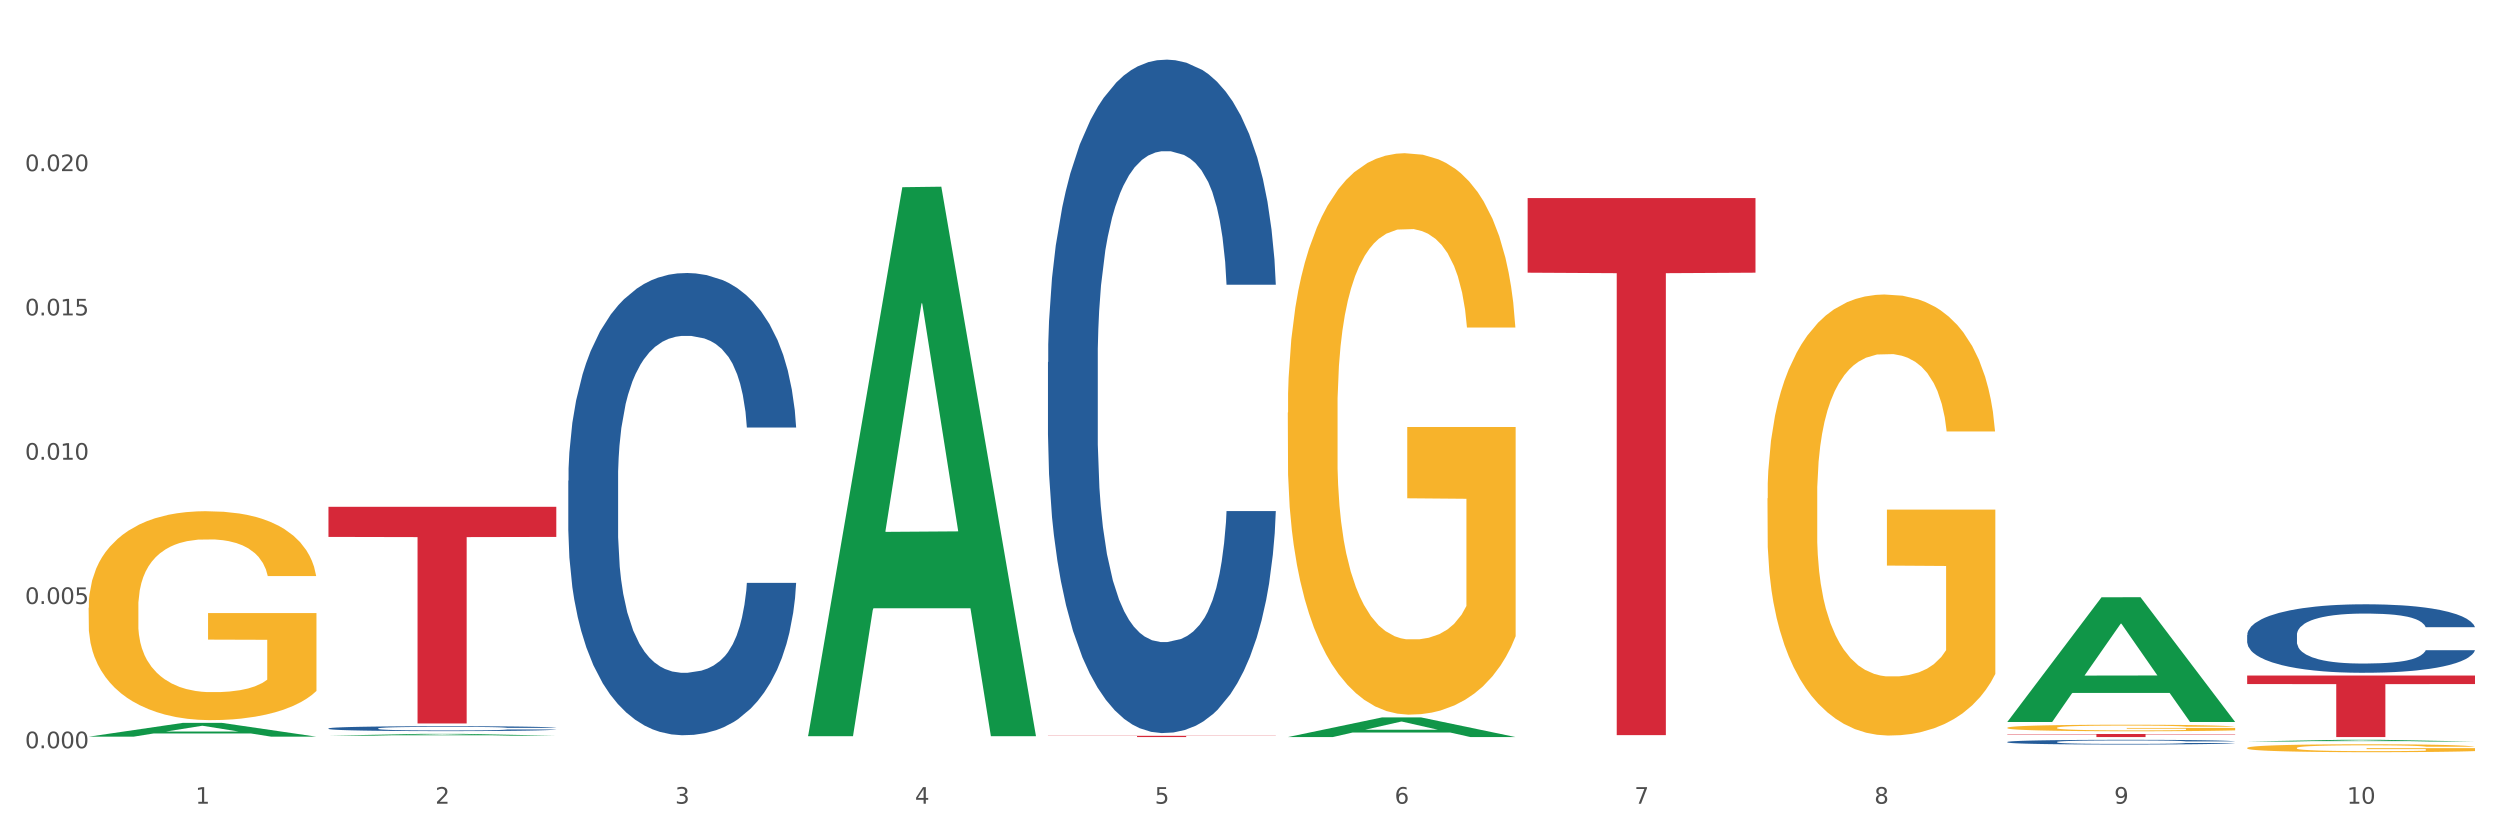 <?xml version="1.0" encoding="utf-8" standalone="no"?>
<!DOCTYPE svg PUBLIC "-//W3C//DTD SVG 1.1//EN"
  "http://www.w3.org/Graphics/SVG/1.1/DTD/svg11.dtd">
<svg xmlns:xlink="http://www.w3.org/1999/xlink" width="1080pt" height="360pt" viewBox="0 0 1080 360" xmlns="http://www.w3.org/2000/svg" version="1.1">
 <rect x="0" y="0" width="1080" height="360" fill="#333333" stroke="none"/>
 <defs>
  <style type="text/css">*{stroke-linejoin: round; stroke-linecap: butt}</style>
 </defs>
 <g id="figure_1">
  <g id="patch_1">
   <path d="M 0 360 
L 1080 360 
L 1080 0 
L 0 0 
z
" style="fill: #ffffff; stroke: #ffffff; stroke-linejoin: miter"/>
  </g>
  <g id="axes_1">
   <g id="matplotlib.axis_1">
    <g id="xtick_1">
     <g id="text_1">
      <!-- 1 -->
      <g style="fill: #4d4d4d" transform="translate(84.444 347.204) scale(0.096 -0.096)">
       <defs>
        <path id="DejaVuSans-31" d="M 794 531 
L 1825 531 
L 1825 4091 
L 703 3866 
L 703 4441 
L 1819 4666 
L 2450 4666 
L 2450 531 
L 3481 531 
L 3481 0 
L 794 0 
L 794 531 
z
" transform="scale(0.016)"/>
       </defs>
       <use xlink:href="#DejaVuSans-31"/>
      </g>
     </g>
    </g>
    <g id="xtick_2">
     <g id="text_2">
      <!-- 2 -->
      <g style="fill: #4d4d4d" transform="translate(188.053 347.204) scale(0.096 -0.096)">
       <defs>
        <path id="DejaVuSans-32" d="M 1228 531 
L 3431 531 
L 3431 0 
L 469 0 
L 469 531 
Q 828 903 1448 1529 
Q 2069 2156 2228 2338 
Q 2531 2678 2651 2914 
Q 2772 3150 2772 3378 
Q 2772 3750 2511 3984 
Q 2250 4219 1831 4219 
Q 1534 4219 1204 4116 
Q 875 4013 500 3803 
L 500 4441 
Q 881 4594 1212 4672 
Q 1544 4750 1819 4750 
Q 2544 4750 2975 4387 
Q 3406 4025 3406 3419 
Q 3406 3131 3298 2873 
Q 3191 2616 2906 2266 
Q 2828 2175 2409 1742 
Q 1991 1309 1228 531 
z
" transform="scale(0.016)"/>
       </defs>
       <use xlink:href="#DejaVuSans-32"/>
      </g>
     </g>
    </g>
    <g id="xtick_3">
     <g id="text_3">
      <!-- 3 -->
      <g style="fill: #4d4d4d" transform="translate(291.663 347.204) scale(0.096 -0.096)">
       <defs>
        <path id="DejaVuSans-33" d="M 2597 2516 
Q 3050 2419 3304 2112 
Q 3559 1806 3559 1356 
Q 3559 666 3084 287 
Q 2609 -91 1734 -91 
Q 1441 -91 1130 -33 
Q 819 25 488 141 
L 488 750 
Q 750 597 1062 519 
Q 1375 441 1716 441 
Q 2309 441 2620 675 
Q 2931 909 2931 1356 
Q 2931 1769 2642 2001 
Q 2353 2234 1838 2234 
L 1294 2234 
L 1294 2753 
L 1863 2753 
Q 2328 2753 2575 2939 
Q 2822 3125 2822 3475 
Q 2822 3834 2567 4026 
Q 2313 4219 1838 4219 
Q 1578 4219 1281 4162 
Q 984 4106 628 3988 
L 628 4550 
Q 988 4650 1302 4700 
Q 1616 4750 1894 4750 
Q 2613 4750 3031 4423 
Q 3450 4097 3450 3541 
Q 3450 3153 3228 2886 
Q 3006 2619 2597 2516 
z
" transform="scale(0.016)"/>
       </defs>
       <use xlink:href="#DejaVuSans-33"/>
      </g>
     </g>
    </g>
    <g id="xtick_4">
     <g id="text_4">
      <!-- 4 -->
      <g style="fill: #4d4d4d" transform="translate(395.273 347.204) scale(0.096 -0.096)">
       <defs>
        <path id="DejaVuSans-34" d="M 2419 4116 
L 825 1625 
L 2419 1625 
L 2419 4116 
z
M 2253 4666 
L 3047 4666 
L 3047 1625 
L 3713 1625 
L 3713 1100 
L 3047 1100 
L 3047 0 
L 2419 0 
L 2419 1100 
L 313 1100 
L 313 1709 
L 2253 4666 
z
" transform="scale(0.016)"/>
       </defs>
       <use xlink:href="#DejaVuSans-34"/>
      </g>
     </g>
    </g>
    <g id="xtick_5">
     <g id="text_5">
      <!-- 5 -->
      <g style="fill: #4d4d4d" transform="translate(498.883 347.204) scale(0.096 -0.096)">
       <defs>
        <path id="DejaVuSans-35" d="M 691 4666 
L 3169 4666 
L 3169 4134 
L 1269 4134 
L 1269 2991 
Q 1406 3038 1543 3061 
Q 1681 3084 1819 3084 
Q 2600 3084 3056 2656 
Q 3513 2228 3513 1497 
Q 3513 744 3044 326 
Q 2575 -91 1722 -91 
Q 1428 -91 1123 -41 
Q 819 9 494 109 
L 494 744 
Q 775 591 1075 516 
Q 1375 441 1709 441 
Q 2250 441 2565 725 
Q 2881 1009 2881 1497 
Q 2881 1984 2565 2268 
Q 2250 2553 1709 2553 
Q 1456 2553 1204 2497 
Q 953 2441 691 2322 
L 691 4666 
z
" transform="scale(0.016)"/>
       </defs>
       <use xlink:href="#DejaVuSans-35"/>
      </g>
     </g>
    </g>
    <g id="xtick_6">
     <g id="text_6">
      <!-- 6 -->
      <g style="fill: #4d4d4d" transform="translate(602.492 347.204) scale(0.096 -0.096)">
       <defs>
        <path id="DejaVuSans-36" d="M 2113 2584 
Q 1688 2584 1439 2293 
Q 1191 2003 1191 1497 
Q 1191 994 1439 701 
Q 1688 409 2113 409 
Q 2538 409 2786 701 
Q 3034 994 3034 1497 
Q 3034 2003 2786 2293 
Q 2538 2584 2113 2584 
z
M 3366 4563 
L 3366 3988 
Q 3128 4100 2886 4159 
Q 2644 4219 2406 4219 
Q 1781 4219 1451 3797 
Q 1122 3375 1075 2522 
Q 1259 2794 1537 2939 
Q 1816 3084 2150 3084 
Q 2853 3084 3261 2657 
Q 3669 2231 3669 1497 
Q 3669 778 3244 343 
Q 2819 -91 2113 -91 
Q 1303 -91 875 529 
Q 447 1150 447 2328 
Q 447 3434 972 4092 
Q 1497 4750 2381 4750 
Q 2619 4750 2861 4703 
Q 3103 4656 3366 4563 
z
" transform="scale(0.016)"/>
       </defs>
       <use xlink:href="#DejaVuSans-36"/>
      </g>
     </g>
    </g>
    <g id="xtick_7">
     <g id="text_7">
      <!-- 7 -->
      <g style="fill: #4d4d4d" transform="translate(706.102 347.204) scale(0.096 -0.096)">
       <defs>
        <path id="DejaVuSans-37" d="M 525 4666 
L 3525 4666 
L 3525 4397 
L 1831 0 
L 1172 0 
L 2766 4134 
L 525 4134 
L 525 4666 
z
" transform="scale(0.016)"/>
       </defs>
       <use xlink:href="#DejaVuSans-37"/>
      </g>
     </g>
    </g>
    <g id="xtick_8">
     <g id="text_8">
      <!-- 8 -->
      <g style="fill: #4d4d4d" transform="translate(809.712 347.204) scale(0.096 -0.096)">
       <defs>
        <path id="DejaVuSans-38" d="M 2034 2216 
Q 1584 2216 1326 1975 
Q 1069 1734 1069 1313 
Q 1069 891 1326 650 
Q 1584 409 2034 409 
Q 2484 409 2743 651 
Q 3003 894 3003 1313 
Q 3003 1734 2745 1975 
Q 2488 2216 2034 2216 
z
M 1403 2484 
Q 997 2584 770 2862 
Q 544 3141 544 3541 
Q 544 4100 942 4425 
Q 1341 4750 2034 4750 
Q 2731 4750 3128 4425 
Q 3525 4100 3525 3541 
Q 3525 3141 3298 2862 
Q 3072 2584 2669 2484 
Q 3125 2378 3379 2068 
Q 3634 1759 3634 1313 
Q 3634 634 3220 271 
Q 2806 -91 2034 -91 
Q 1263 -91 848 271 
Q 434 634 434 1313 
Q 434 1759 690 2068 
Q 947 2378 1403 2484 
z
M 1172 3481 
Q 1172 3119 1398 2916 
Q 1625 2713 2034 2713 
Q 2441 2713 2670 2916 
Q 2900 3119 2900 3481 
Q 2900 3844 2670 4047 
Q 2441 4250 2034 4250 
Q 1625 4250 1398 4047 
Q 1172 3844 1172 3481 
z
" transform="scale(0.016)"/>
       </defs>
       <use xlink:href="#DejaVuSans-38"/>
      </g>
     </g>
    </g>
    <g id="xtick_9">
     <g id="text_9">
      <!-- 9 -->
      <g style="fill: #4d4d4d" transform="translate(913.322 347.204) scale(0.096 -0.096)">
       <defs>
        <path id="DejaVuSans-39" d="M 703 97 
L 703 672 
Q 941 559 1184 500 
Q 1428 441 1663 441 
Q 2288 441 2617 861 
Q 2947 1281 2994 2138 
Q 2813 1869 2534 1725 
Q 2256 1581 1919 1581 
Q 1219 1581 811 2004 
Q 403 2428 403 3163 
Q 403 3881 828 4315 
Q 1253 4750 1959 4750 
Q 2769 4750 3195 4129 
Q 3622 3509 3622 2328 
Q 3622 1225 3098 567 
Q 2575 -91 1691 -91 
Q 1453 -91 1209 -44 
Q 966 3 703 97 
z
M 1959 2075 
Q 2384 2075 2632 2365 
Q 2881 2656 2881 3163 
Q 2881 3666 2632 3958 
Q 2384 4250 1959 4250 
Q 1534 4250 1286 3958 
Q 1038 3666 1038 3163 
Q 1038 2656 1286 2365 
Q 1534 2075 1959 2075 
z
" transform="scale(0.016)"/>
       </defs>
       <use xlink:href="#DejaVuSans-39"/>
      </g>
     </g>
    </g>
    <g id="xtick_10">
     <g id="text_10">
      <!-- 10 -->
      <g style="fill: #4d4d4d" transform="translate(1013.877 347.204) scale(0.096 -0.096)">
       <defs>
        <path id="DejaVuSans-30" d="M 2034 4250 
Q 1547 4250 1301 3770 
Q 1056 3291 1056 2328 
Q 1056 1369 1301 889 
Q 1547 409 2034 409 
Q 2525 409 2770 889 
Q 3016 1369 3016 2328 
Q 3016 3291 2770 3770 
Q 2525 4250 2034 4250 
z
M 2034 4750 
Q 2819 4750 3233 4129 
Q 3647 3509 3647 2328 
Q 3647 1150 3233 529 
Q 2819 -91 2034 -91 
Q 1250 -91 836 529 
Q 422 1150 422 2328 
Q 422 3509 836 4129 
Q 1250 4750 2034 4750 
z
" transform="scale(0.016)"/>
       </defs>
       <use xlink:href="#DejaVuSans-31"/>
       <use xlink:href="#DejaVuSans-30" transform="translate(63.623 0)"/>
      </g>
     </g>
    </g>
    <g id="xtick_11"/>
    <g id="xtick_12"/>
    <g id="xtick_13"/>
    <g id="xtick_14"/>
    <g id="xtick_15"/>
    <g id="xtick_16"/>
    <g id="xtick_17"/>
    <g id="xtick_18"/>
    <g id="xtick_19"/>
   </g>
   <g id="matplotlib.axis_2">
    <g id="ytick_1">
     <g id="text_11">
      <!-- 0.000 -->
      <g style="fill: #4d4d4d" transform="translate(10.8 323.247) scale(0.096 -0.096)">
       <defs>
        <path id="DejaVuSans-2e" d="M 684 794 
L 1344 794 
L 1344 0 
L 684 0 
L 684 794 
z
" transform="scale(0.016)"/>
       </defs>
       <use xlink:href="#DejaVuSans-30"/>
       <use xlink:href="#DejaVuSans-2e" transform="translate(63.623 0)"/>
       <use xlink:href="#DejaVuSans-30" transform="translate(95.41 0)"/>
       <use xlink:href="#DejaVuSans-30" transform="translate(159.033 0)"/>
       <use xlink:href="#DejaVuSans-30" transform="translate(222.656 0)"/>
      </g>
     </g>
    </g>
    <g id="ytick_2">
     <g id="text_12">
      <!-- 0.005 -->
      <g style="fill: #4d4d4d" transform="translate(10.8 260.92) scale(0.096 -0.096)">
       <use xlink:href="#DejaVuSans-30"/>
       <use xlink:href="#DejaVuSans-2e" transform="translate(63.623 0)"/>
       <use xlink:href="#DejaVuSans-30" transform="translate(95.41 0)"/>
       <use xlink:href="#DejaVuSans-30" transform="translate(159.033 0)"/>
       <use xlink:href="#DejaVuSans-35" transform="translate(222.656 0)"/>
      </g>
     </g>
    </g>
    <g id="ytick_3">
     <g id="text_13">
      <!-- 0.010 -->
      <g style="fill: #4d4d4d" transform="translate(10.8 198.593) scale(0.096 -0.096)">
       <use xlink:href="#DejaVuSans-30"/>
       <use xlink:href="#DejaVuSans-2e" transform="translate(63.623 0)"/>
       <use xlink:href="#DejaVuSans-30" transform="translate(95.41 0)"/>
       <use xlink:href="#DejaVuSans-31" transform="translate(159.033 0)"/>
       <use xlink:href="#DejaVuSans-30" transform="translate(222.656 0)"/>
      </g>
     </g>
    </g>
    <g id="ytick_4">
     <g id="text_14">
      <!-- 0.015 -->
      <g style="fill: #4d4d4d" transform="translate(10.8 136.266) scale(0.096 -0.096)">
       <use xlink:href="#DejaVuSans-30"/>
       <use xlink:href="#DejaVuSans-2e" transform="translate(63.623 0)"/>
       <use xlink:href="#DejaVuSans-30" transform="translate(95.41 0)"/>
       <use xlink:href="#DejaVuSans-31" transform="translate(159.033 0)"/>
       <use xlink:href="#DejaVuSans-35" transform="translate(222.656 0)"/>
      </g>
     </g>
    </g>
    <g id="ytick_5">
     <g id="text_15">
      <!-- 0.020 -->
      <g style="fill: #4d4d4d" transform="translate(10.8 73.939) scale(0.096 -0.096)">
       <use xlink:href="#DejaVuSans-30"/>
       <use xlink:href="#DejaVuSans-2e" transform="translate(63.623 0)"/>
       <use xlink:href="#DejaVuSans-30" transform="translate(95.41 0)"/>
       <use xlink:href="#DejaVuSans-32" transform="translate(159.033 0)"/>
       <use xlink:href="#DejaVuSans-30" transform="translate(222.656 0)"/>
      </g>
     </g>
    </g>
    <g id="ytick_6"/>
    <g id="ytick_7"/>
    <g id="ytick_8"/>
    <g id="ytick_9"/>
    <g id="ytick_10"/>
   </g>
   <g id="PolyCollection_1">
    <path d="M 38.283 318.241 
L 38.384 318.235 
L 78.974 312.28 
L 95.818 312.275 
L 136.712 318.252 
L 117.229 318.252 
L 108.401 316.86 
L 66.493 316.86 
L 66.188 316.883 
L 57.664 318.252 
L 38.283 318.252 
L 38.283 318.241 
L 71.769 316.029 
L 103.125 316.024 
L 87.599 313.549 
L 87.396 313.537 
L 87.193 313.554 
L 71.668 316.024 
L 71.769 316.029 
L 38.283 318.241 
z
" clip-path="url(#pba744556a3)" style="fill: #109648"/>
    <path d="M 556.332 178.263 
L 556.448 178.042 
L 556.448 170.067 
L 556.68 163.2 
L 557.842 146.586 
L 559.586 132.852 
L 560.864 125.542 
L 562.142 119.561 
L 563.653 113.58 
L 565.512 107.377 
L 568.882 98.295 
L 570.974 93.643 
L 573.531 88.77 
L 578.179 81.681 
L 581.549 77.694 
L 585.035 74.371 
L 590.73 70.384 
L 594.448 68.612 
L 598.4 67.282 
L 603.164 66.396 
L 606.767 66.175 
L 614.669 66.839 
L 621.409 68.833 
L 624.663 70.384 
L 628.846 73.042 
L 631.054 74.814 
L 634.657 78.358 
L 638.375 83.01 
L 640.932 86.998 
L 644.767 94.529 
L 647.672 102.061 
L 650.345 111.365 
L 651.74 117.789 
L 652.785 123.77 
L 653.715 130.637 
L 654.645 141.491 
L 633.727 141.491 
L 632.914 133.738 
L 631.635 126.428 
L 629.776 119.339 
L 628.149 114.909 
L 625.36 109.371 
L 622.803 105.827 
L 620.131 103.168 
L 616.877 100.953 
L 614.32 99.846 
L 610.718 98.96 
L 603.629 99.181 
L 598.864 100.953 
L 595.61 103.168 
L 593.519 105.162 
L 591.659 107.377 
L 589.568 110.479 
L 587.127 115.13 
L 585.384 119.339 
L 583.641 124.656 
L 582.246 129.972 
L 580.968 136.175 
L 579.922 142.82 
L 579.109 149.687 
L 578.412 158.105 
L 577.83 172.061 
L 577.83 202.409 
L 578.063 209.276 
L 578.644 218.358 
L 579.341 225.225 
L 580.503 233.421 
L 581.549 238.959 
L 583.525 246.934 
L 585.733 253.579 
L 587.476 257.788 
L 589.219 261.333 
L 592.24 266.206 
L 595.61 270.193 
L 598.516 272.63 
L 602.467 274.845 
L 605.14 275.731 
L 607.464 276.174 
L 613.158 276.174 
L 617.225 275.51 
L 621.758 273.959 
L 625.244 271.965 
L 628.149 269.529 
L 631.403 265.541 
L 633.495 261.776 
L 633.495 215.478 
L 607.929 215.257 
L 607.929 184.466 
L 654.761 184.466 
L 654.761 274.845 
L 652.785 279.497 
L 650.577 283.706 
L 648.253 287.472 
L 644.767 292.124 
L 640.583 296.554 
L 636.865 299.655 
L 632.914 302.314 
L 628.265 304.75 
L 622.222 306.965 
L 618.504 307.851 
L 613.855 308.516 
L 608.394 308.738 
L 603.629 308.295 
L 598.981 307.187 
L 594.1 305.193 
L 589.335 302.314 
L 585.733 299.434 
L 582.13 295.889 
L 578.295 291.238 
L 575.274 286.807 
L 572.95 282.82 
L 570.393 277.725 
L 567.604 271.079 
L 565.512 265.098 
L 563.653 258.896 
L 561.677 250.921 
L 560.283 244.054 
L 558.888 235.415 
L 558.075 228.991 
L 557.145 219.023 
L 556.448 205.067 
L 556.332 178.263 
z
" clip-path="url(#pba744556a3)" style="fill: #f7b32b"/>
    <path d="M 763.551 215.269 
L 763.667 215.095 
L 763.667 208.83 
L 763.9 203.436 
L 765.062 190.385 
L 766.805 179.596 
L 768.083 173.853 
L 769.362 169.155 
L 770.872 164.457 
L 772.732 159.584 
L 776.102 152.45 
L 778.194 148.795 
L 780.75 144.967 
L 785.399 139.399 
L 788.769 136.266 
L 792.255 133.656 
L 797.949 130.524 
L 801.668 129.132 
L 805.619 128.088 
L 810.384 127.391 
L 813.986 127.217 
L 821.888 127.74 
L 828.628 129.306 
L 831.882 130.524 
L 836.066 132.612 
L 838.274 134.004 
L 841.876 136.788 
L 845.595 140.443 
L 848.152 143.575 
L 851.987 149.491 
L 854.892 155.408 
L 857.565 162.716 
L 858.959 167.763 
L 860.005 172.461 
L 860.935 177.856 
L 861.864 186.382 
L 840.947 186.382 
L 840.133 180.292 
L 838.855 174.549 
L 836.996 168.981 
L 835.369 165.501 
L 832.58 161.15 
L 830.023 158.366 
L 827.35 156.278 
L 824.096 154.538 
L 821.54 153.668 
L 817.937 152.972 
L 810.848 153.146 
L 806.084 154.538 
L 802.83 156.278 
L 800.738 157.844 
L 798.879 159.584 
L 796.787 162.02 
L 794.347 165.675 
L 792.604 168.981 
L 790.86 173.157 
L 789.466 177.334 
L 788.188 182.206 
L 787.142 187.427 
L 786.328 192.821 
L 785.631 199.434 
L 785.05 210.396 
L 785.05 234.236 
L 785.282 239.631 
L 785.863 246.765 
L 786.561 252.16 
L 787.723 258.598 
L 788.769 262.949 
L 790.744 269.213 
L 792.952 274.434 
L 794.695 277.74 
L 796.438 280.524 
L 799.46 284.353 
L 802.83 287.485 
L 805.735 289.399 
L 809.686 291.139 
L 812.359 291.835 
L 814.683 292.183 
L 820.378 292.183 
L 824.445 291.661 
L 828.977 290.443 
L 832.463 288.877 
L 835.369 286.963 
L 838.622 283.831 
L 840.714 280.872 
L 840.714 244.503 
L 815.148 244.329 
L 815.148 220.141 
L 861.981 220.141 
L 861.981 291.139 
L 860.005 294.793 
L 857.797 298.1 
L 855.473 301.058 
L 851.987 304.712 
L 847.803 308.193 
L 844.084 310.629 
L 840.133 312.717 
L 835.485 314.631 
L 829.442 316.371 
L 825.723 317.067 
L 821.075 317.589 
L 815.613 317.763 
L 810.848 317.415 
L 806.2 316.545 
L 801.319 314.979 
L 796.555 312.717 
L 792.952 310.455 
L 789.35 307.671 
L 785.515 304.016 
L 782.493 300.536 
L 780.169 297.404 
L 777.613 293.401 
L 774.824 288.181 
L 772.732 283.483 
L 770.872 278.61 
L 768.897 272.346 
L 767.502 266.951 
L 766.108 260.165 
L 765.294 255.118 
L 764.365 247.288 
L 763.667 236.325 
L 763.551 215.269 
z
" clip-path="url(#pba744556a3)" style="fill: #f7b32b"/>
    <path d="M 867.161 314.386 
L 867.277 314.383 
L 867.277 314.29 
L 867.51 314.21 
L 868.672 314.016 
L 870.415 313.856 
L 871.693 313.771 
L 872.971 313.701 
L 874.482 313.631 
L 876.342 313.559 
L 879.712 313.453 
L 881.803 313.399 
L 884.36 313.342 
L 889.008 313.259 
L 892.378 313.213 
L 895.865 313.174 
L 901.559 313.128 
L 905.278 313.107 
L 909.229 313.091 
L 913.993 313.081 
L 917.596 313.079 
L 925.498 313.086 
L 932.238 313.11 
L 935.492 313.128 
L 939.676 313.159 
L 941.884 313.179 
L 945.486 313.221 
L 949.205 313.275 
L 951.761 313.321 
L 955.596 313.409 
L 958.501 313.497 
L 961.174 313.606 
L 962.569 313.68 
L 963.615 313.75 
L 964.544 313.83 
L 965.474 313.957 
L 944.556 313.957 
L 943.743 313.866 
L 942.465 313.781 
L 940.605 313.699 
L 938.978 313.647 
L 936.189 313.582 
L 933.633 313.541 
L 930.96 313.51 
L 927.706 313.484 
L 925.149 313.471 
L 921.547 313.461 
L 914.458 313.463 
L 909.694 313.484 
L 906.44 313.51 
L 904.348 313.533 
L 902.489 313.559 
L 900.397 313.595 
L 897.956 313.649 
L 896.213 313.699 
L 894.47 313.761 
L 893.076 313.823 
L 891.797 313.895 
L 890.751 313.972 
L 889.938 314.052 
L 889.241 314.151 
L 888.66 314.313 
L 888.66 314.667 
L 888.892 314.747 
L 889.473 314.853 
L 890.17 314.933 
L 891.333 315.029 
L 892.378 315.094 
L 894.354 315.187 
L 896.562 315.264 
L 898.305 315.313 
L 900.048 315.354 
L 903.07 315.411 
L 906.44 315.458 
L 909.345 315.486 
L 913.296 315.512 
L 915.969 315.522 
L 918.293 315.528 
L 923.987 315.528 
L 928.055 315.52 
L 932.587 315.502 
L 936.073 315.478 
L 938.978 315.45 
L 942.232 315.404 
L 944.324 315.36 
L 944.324 314.82 
L 918.758 314.817 
L 918.758 314.458 
L 965.59 314.458 
L 965.59 315.512 
L 963.615 315.566 
L 961.407 315.615 
L 959.083 315.659 
L 955.596 315.714 
L 951.413 315.765 
L 947.694 315.801 
L 943.743 315.832 
L 939.095 315.861 
L 933.052 315.887 
L 929.333 315.897 
L 924.685 315.905 
L 919.223 315.907 
L 914.458 315.902 
L 909.81 315.889 
L 904.929 315.866 
L 900.164 315.832 
L 896.562 315.799 
L 892.959 315.757 
L 889.125 315.703 
L 886.103 315.652 
L 883.779 315.605 
L 881.222 315.546 
L 878.433 315.468 
L 876.342 315.398 
L 874.482 315.326 
L 872.507 315.233 
L 871.112 315.153 
L 869.718 315.052 
L 868.904 314.977 
L 867.974 314.861 
L 867.277 314.698 
L 867.161 314.386 
z
" clip-path="url(#pba744556a3)" style="fill: #f7b32b"/>
    <path d="M 970.771 323.103 
L 970.887 323.1 
L 970.887 322.988 
L 971.119 322.89 
L 972.281 322.655 
L 974.025 322.461 
L 975.303 322.358 
L 976.581 322.273 
L 978.092 322.188 
L 979.951 322.101 
L 983.321 321.972 
L 985.413 321.906 
L 987.97 321.837 
L 992.618 321.737 
L 995.988 321.681 
L 999.474 321.634 
L 1005.169 321.577 
L 1008.887 321.552 
L 1012.838 321.533 
L 1017.603 321.521 
L 1021.206 321.518 
L 1029.108 321.527 
L 1035.848 321.555 
L 1039.102 321.577 
L 1043.285 321.615 
L 1045.493 321.64 
L 1049.096 321.69 
L 1052.814 321.756 
L 1055.371 321.812 
L 1059.206 321.919 
L 1062.111 322.025 
L 1064.784 322.157 
L 1066.179 322.248 
L 1067.224 322.332 
L 1068.154 322.43 
L 1069.084 322.583 
L 1048.166 322.583 
L 1047.353 322.474 
L 1046.074 322.37 
L 1044.215 322.27 
L 1042.588 322.207 
L 1039.799 322.129 
L 1037.242 322.079 
L 1034.57 322.041 
L 1031.316 322.01 
L 1028.759 321.994 
L 1025.157 321.981 
L 1018.068 321.985 
L 1013.303 322.01 
L 1010.049 322.041 
L 1007.958 322.069 
L 1006.098 322.101 
L 1004.007 322.144 
L 1001.566 322.21 
L 999.823 322.27 
L 998.08 322.345 
L 996.685 322.42 
L 995.407 322.508 
L 994.361 322.602 
L 993.548 322.699 
L 992.851 322.818 
L 992.269 323.016 
L 992.269 323.445 
L 992.502 323.542 
L 993.083 323.671 
L 993.78 323.768 
L 994.942 323.884 
L 995.988 323.962 
L 997.964 324.075 
L 1000.172 324.169 
L 1001.915 324.229 
L 1003.658 324.279 
L 1006.679 324.348 
L 1010.049 324.404 
L 1012.955 324.439 
L 1016.906 324.47 
L 1019.579 324.483 
L 1021.903 324.489 
L 1027.597 324.489 
L 1031.664 324.479 
L 1036.197 324.457 
L 1039.683 324.429 
L 1042.588 324.395 
L 1045.842 324.338 
L 1047.934 324.285 
L 1047.934 323.63 
L 1022.368 323.627 
L 1022.368 323.191 
L 1069.2 323.191 
L 1069.2 324.47 
L 1067.224 324.536 
L 1065.016 324.595 
L 1062.692 324.649 
L 1059.206 324.714 
L 1055.022 324.777 
L 1051.304 324.821 
L 1047.353 324.859 
L 1042.704 324.893 
L 1036.661 324.924 
L 1032.943 324.937 
L 1028.294 324.946 
L 1022.832 324.95 
L 1018.068 324.943 
L 1013.42 324.928 
L 1008.539 324.899 
L 1003.774 324.859 
L 1000.172 324.818 
L 996.569 324.768 
L 992.734 324.702 
L 989.713 324.639 
L 987.389 324.583 
L 984.832 324.511 
L 982.043 324.417 
L 979.951 324.332 
L 978.092 324.244 
L 976.116 324.131 
L 974.722 324.034 
L 973.327 323.912 
L 972.514 323.821 
L 971.584 323.68 
L 970.887 323.483 
L 970.771 323.103 
z
" clip-path="url(#pba744556a3)" style="fill: #f7b32b"/>
    <path d="M 970.771 274.346 
L 970.887 274.319 
L 970.887 273.562 
L 971.236 272.535 
L 972.516 270.643 
L 974.145 269.21 
L 976.937 267.534 
L 978.45 266.832 
L 980.428 266.048 
L 984.5 264.777 
L 989.154 263.696 
L 992.411 263.102 
L 994.854 262.723 
L 1000.323 262.047 
L 1003.464 261.75 
L 1006.722 261.507 
L 1009.514 261.345 
L 1014.168 261.155 
L 1017.891 261.074 
L 1022.196 261.047 
L 1025.803 261.074 
L 1030.573 261.182 
L 1037.554 261.507 
L 1040.23 261.696 
L 1043.836 262.02 
L 1047.56 262.453 
L 1050.585 262.885 
L 1054.075 263.507 
L 1057.682 264.318 
L 1061.172 265.345 
L 1063.615 266.291 
L 1065.593 267.291 
L 1067.338 268.508 
L 1068.618 269.832 
L 1069.2 270.94 
L 1047.909 270.94 
L 1047.327 269.94 
L 1046.163 268.859 
L 1045 268.129 
L 1043.72 267.534 
L 1041.742 266.859 
L 1039.997 266.426 
L 1037.088 265.913 
L 1034.412 265.588 
L 1032.202 265.399 
L 1029.526 265.237 
L 1023.825 265.075 
L 1019.753 265.075 
L 1017.193 265.129 
L 1014.052 265.264 
L 1011.376 265.453 
L 1008.234 265.778 
L 1005.791 266.129 
L 1003.348 266.588 
L 1001.952 266.913 
L 999.857 267.507 
L 998.461 267.994 
L 996.6 268.832 
L 995.553 269.427 
L 993.691 270.967 
L 992.877 272.103 
L 992.528 272.886 
L 992.295 273.751 
L 992.295 277.968 
L 992.993 279.86 
L 993.575 280.671 
L 994.505 281.59 
L 996.251 282.779 
L 998.81 283.942 
L 1001.486 284.78 
L 1003.697 285.293 
L 1005.791 285.672 
L 1007.885 285.969 
L 1010.445 286.239 
L 1012.539 286.401 
L 1015.681 286.564 
L 1019.404 286.645 
L 1022.312 286.645 
L 1028.246 286.51 
L 1030.922 286.374 
L 1033.482 286.185 
L 1036.274 285.888 
L 1038.484 285.564 
L 1039.764 285.32 
L 1041.859 284.807 
L 1043.487 284.266 
L 1044.884 283.644 
L 1045.814 283.104 
L 1046.861 282.293 
L 1047.676 281.374 
L 1047.909 280.887 
L 1069.2 280.887 
L 1068.735 281.86 
L 1067.92 282.806 
L 1066.291 284.077 
L 1065.012 284.807 
L 1063.034 285.699 
L 1060.939 286.456 
L 1058.031 287.293 
L 1055.355 287.915 
L 1052.562 288.456 
L 1049.537 288.942 
L 1044.069 289.618 
L 1042.091 289.807 
L 1037.903 290.132 
L 1034.645 290.321 
L 1029.875 290.51 
L 1024.988 290.618 
L 1019.869 290.645 
L 1015.332 290.591 
L 1010.329 290.429 
L 1007.187 290.267 
L 1003.697 290.024 
L 999.625 289.645 
L 995.785 289.186 
L 992.179 288.645 
L 988.804 288.023 
L 985.663 287.32 
L 981.591 286.158 
L 978.566 285.023 
L 976.355 283.969 
L 974.843 283.077 
L 973.33 281.942 
L 972.516 281.158 
L 971.236 279.266 
L 970.771 277.509 
L 970.771 274.346 
z
" clip-path="url(#pba744556a3)" style="fill: #255c99"/>
    <path d="M 867.161 320.516 
L 867.277 320.514 
L 867.277 320.462 
L 867.626 320.391 
L 868.906 320.26 
L 870.535 320.162 
L 873.327 320.046 
L 874.84 319.998 
L 876.818 319.944 
L 880.89 319.856 
L 885.544 319.782 
L 888.801 319.741 
L 891.245 319.715 
L 896.713 319.668 
L 899.854 319.648 
L 903.112 319.631 
L 905.904 319.62 
L 910.558 319.607 
L 914.281 319.601 
L 918.586 319.599 
L 922.193 319.601 
L 926.963 319.609 
L 933.944 319.631 
L 936.62 319.644 
L 940.227 319.666 
L 943.95 319.696 
L 946.975 319.726 
L 950.465 319.769 
L 954.072 319.825 
L 957.562 319.895 
L 960.006 319.961 
L 961.984 320.03 
L 963.729 320.113 
L 965.009 320.205 
L 965.59 320.281 
L 944.299 320.281 
L 943.717 320.212 
L 942.554 320.138 
L 941.39 320.087 
L 940.11 320.046 
L 938.132 320 
L 936.387 319.97 
L 933.479 319.935 
L 930.803 319.912 
L 928.592 319.899 
L 925.916 319.888 
L 920.215 319.877 
L 916.143 319.877 
L 913.583 319.881 
L 910.442 319.89 
L 907.766 319.903 
L 904.625 319.925 
L 902.181 319.949 
L 899.738 319.981 
L 898.342 320.003 
L 896.248 320.044 
L 894.851 320.078 
L 892.99 320.136 
L 891.943 320.177 
L 890.081 320.283 
L 889.267 320.361 
L 888.918 320.415 
L 888.685 320.475 
L 888.685 320.765 
L 889.383 320.895 
L 889.965 320.951 
L 890.896 321.015 
L 892.641 321.097 
L 895.201 321.177 
L 897.877 321.234 
L 900.087 321.27 
L 902.181 321.296 
L 904.276 321.316 
L 906.835 321.335 
L 908.929 321.346 
L 912.071 321.357 
L 915.794 321.363 
L 918.703 321.363 
L 924.636 321.353 
L 927.312 321.344 
L 929.872 321.331 
L 932.664 321.311 
L 934.875 321.288 
L 936.155 321.272 
L 938.249 321.236 
L 939.878 321.199 
L 941.274 321.156 
L 942.205 321.119 
L 943.252 321.063 
L 944.066 321 
L 944.299 320.966 
L 965.59 320.966 
L 965.125 321.033 
L 964.31 321.098 
L 962.682 321.186 
L 961.402 321.236 
L 959.424 321.298 
L 957.33 321.35 
L 954.421 321.407 
L 951.745 321.45 
L 948.953 321.488 
L 945.928 321.521 
L 940.459 321.568 
L 938.481 321.581 
L 934.293 321.603 
L 931.035 321.616 
L 926.265 321.629 
L 921.379 321.637 
L 916.259 321.638 
L 911.722 321.635 
L 906.719 321.623 
L 903.577 321.612 
L 900.087 321.596 
L 896.015 321.569 
L 892.176 321.538 
L 888.569 321.501 
L 885.195 321.458 
L 882.053 321.409 
L 877.981 321.329 
L 874.956 321.251 
L 872.746 321.178 
L 871.233 321.117 
L 869.721 321.039 
L 868.906 320.985 
L 867.626 320.854 
L 867.161 320.733 
L 867.161 320.516 
z
" clip-path="url(#pba744556a3)" style="fill: #255c99"/>
    <path d="M 452.722 156.481 
L 452.838 156.215 
L 452.838 148.776 
L 453.187 138.679 
L 454.467 120.081 
L 456.096 105.999 
L 458.888 89.526 
L 460.401 82.618 
L 462.379 74.913 
L 466.451 62.425 
L 471.105 51.797 
L 474.362 45.952 
L 476.806 42.232 
L 482.274 35.59 
L 485.415 32.668 
L 488.673 30.276 
L 491.465 28.682 
L 496.119 26.822 
L 499.842 26.025 
L 504.147 25.759 
L 507.754 26.025 
L 512.524 27.088 
L 519.505 30.276 
L 522.181 32.136 
L 525.788 35.324 
L 529.511 39.576 
L 532.536 43.827 
L 536.026 49.938 
L 539.633 57.908 
L 543.123 68.005 
L 545.567 77.304 
L 547.545 87.135 
L 549.29 99.091 
L 550.57 112.11 
L 551.151 123.003 
L 529.86 123.003 
L 529.278 113.173 
L 528.115 102.545 
L 526.951 95.371 
L 525.671 89.526 
L 523.693 82.884 
L 521.948 78.632 
L 519.04 73.584 
L 516.364 70.396 
L 514.153 68.536 
L 511.477 66.942 
L 505.776 65.348 
L 501.704 65.348 
L 499.144 65.879 
L 496.003 67.208 
L 493.327 69.068 
L 490.186 72.256 
L 487.742 75.71 
L 485.299 80.227 
L 483.903 83.415 
L 481.809 89.26 
L 480.412 94.043 
L 478.551 102.279 
L 477.504 108.124 
L 475.642 123.269 
L 474.828 134.428 
L 474.479 142.133 
L 474.246 150.635 
L 474.246 192.084 
L 474.944 210.682 
L 475.526 218.653 
L 476.457 227.686 
L 478.202 239.377 
L 480.762 250.802 
L 483.438 259.038 
L 485.648 264.086 
L 487.742 267.806 
L 489.837 270.729 
L 492.396 273.386 
L 494.49 274.98 
L 497.632 276.574 
L 501.355 277.371 
L 504.264 277.371 
L 510.197 276.043 
L 512.873 274.714 
L 515.433 272.854 
L 518.225 269.932 
L 520.436 266.743 
L 521.716 264.352 
L 523.81 259.304 
L 525.439 253.99 
L 526.835 247.879 
L 527.766 242.565 
L 528.813 234.594 
L 529.627 225.561 
L 529.86 220.778 
L 551.151 220.778 
L 550.686 230.343 
L 549.871 239.643 
L 548.243 252.13 
L 546.963 259.304 
L 544.985 268.072 
L 542.891 275.511 
L 539.982 283.748 
L 537.306 289.859 
L 534.514 295.173 
L 531.489 299.955 
L 526.02 306.597 
L 524.042 308.457 
L 519.854 311.646 
L 516.596 313.505 
L 511.826 315.365 
L 506.94 316.428 
L 501.82 316.694 
L 497.283 316.162 
L 492.28 314.568 
L 489.138 312.974 
L 485.648 310.583 
L 481.576 306.863 
L 477.737 302.346 
L 474.13 297.032 
L 470.756 290.921 
L 467.614 284.013 
L 463.542 272.589 
L 460.517 261.429 
L 458.307 251.067 
L 456.794 242.3 
L 455.282 231.14 
L 454.467 223.435 
L 453.187 204.837 
L 452.722 187.567 
L 452.722 156.481 
z
" clip-path="url(#pba744556a3)" style="fill: #255c99"/>
    <path d="M 245.502 207.661 
L 245.619 207.478 
L 245.619 202.372 
L 245.968 195.442 
L 247.248 182.677 
L 248.877 173.011 
L 251.669 161.704 
L 253.181 156.963 
L 255.159 151.674 
L 259.231 143.103 
L 263.885 135.808 
L 267.143 131.796 
L 269.586 129.243 
L 275.055 124.684 
L 278.196 122.678 
L 281.454 121.036 
L 284.246 119.942 
L 288.9 118.666 
L 292.623 118.119 
L 296.928 117.936 
L 300.534 118.119 
L 305.305 118.848 
L 312.285 121.036 
L 314.961 122.313 
L 318.568 124.501 
L 322.291 127.419 
L 325.316 130.337 
L 328.807 134.532 
L 332.413 140.003 
L 335.904 146.933 
L 338.347 153.315 
L 340.325 160.063 
L 342.07 168.27 
L 343.35 177.206 
L 343.932 184.683 
L 322.64 184.683 
L 322.059 177.935 
L 320.895 170.64 
L 319.732 165.716 
L 318.452 161.704 
L 316.474 157.145 
L 314.729 154.227 
L 311.82 150.762 
L 309.144 148.574 
L 306.934 147.297 
L 304.258 146.203 
L 298.557 145.109 
L 294.484 145.109 
L 291.925 145.474 
L 288.783 146.385 
L 286.107 147.662 
L 282.966 149.85 
L 280.523 152.221 
L 278.08 155.321 
L 276.683 157.51 
L 274.589 161.522 
L 273.193 164.805 
L 271.331 170.458 
L 270.284 174.47 
L 268.423 184.865 
L 267.608 192.524 
L 267.259 197.813 
L 267.027 203.649 
L 267.027 232.098 
L 267.725 244.864 
L 268.306 250.335 
L 269.237 256.535 
L 270.982 264.559 
L 273.542 272.401 
L 276.218 278.055 
L 278.429 281.52 
L 280.523 284.073 
L 282.617 286.079 
L 285.177 287.902 
L 287.271 288.997 
L 290.412 290.091 
L 294.135 290.638 
L 297.044 290.638 
L 302.978 289.726 
L 305.654 288.814 
L 308.213 287.538 
L 311.006 285.532 
L 313.216 283.343 
L 314.496 281.702 
L 316.59 278.237 
L 318.219 274.59 
L 319.615 270.395 
L 320.546 266.748 
L 321.593 261.277 
L 322.408 255.076 
L 322.64 251.794 
L 343.932 251.794 
L 343.466 258.359 
L 342.652 264.742 
L 341.023 273.313 
L 339.743 278.237 
L 337.765 284.255 
L 335.671 289.361 
L 332.762 295.015 
L 330.087 299.209 
L 327.294 302.856 
L 324.269 306.139 
L 318.801 310.698 
L 316.823 311.975 
L 312.635 314.163 
L 309.377 315.44 
L 304.607 316.716 
L 299.72 317.446 
L 294.601 317.628 
L 290.063 317.263 
L 285.06 316.169 
L 281.919 315.075 
L 278.429 313.434 
L 274.356 310.881 
L 270.517 307.78 
L 266.91 304.133 
L 263.536 299.939 
L 260.395 295.197 
L 256.323 287.355 
L 253.298 279.696 
L 251.087 272.584 
L 249.575 266.565 
L 248.062 258.906 
L 247.248 253.617 
L 245.968 240.852 
L 245.502 228.998 
L 245.502 207.661 
z
" clip-path="url(#pba744556a3)" style="fill: #255c99"/>
    <path d="M 141.893 314.67 
L 142.009 314.668 
L 142.009 314.614 
L 142.358 314.54 
L 143.638 314.404 
L 145.267 314.301 
L 148.059 314.18 
L 149.572 314.129 
L 151.55 314.073 
L 155.622 313.982 
L 160.276 313.904 
L 163.533 313.861 
L 165.977 313.834 
L 171.445 313.785 
L 174.586 313.764 
L 177.844 313.746 
L 180.636 313.735 
L 185.29 313.721 
L 189.013 313.715 
L 193.318 313.713 
L 196.925 313.715 
L 201.695 313.723 
L 208.676 313.746 
L 211.352 313.76 
L 214.958 313.783 
L 218.682 313.814 
L 221.707 313.845 
L 225.197 313.89 
L 228.804 313.949 
L 232.294 314.022 
L 234.737 314.091 
L 236.715 314.163 
L 238.46 314.25 
L 239.74 314.345 
L 240.322 314.425 
L 219.031 314.425 
L 218.449 314.353 
L 217.285 314.275 
L 216.122 314.223 
L 214.842 314.18 
L 212.864 314.131 
L 211.119 314.1 
L 208.21 314.063 
L 205.534 314.04 
L 203.324 314.026 
L 200.648 314.015 
L 194.947 314.003 
L 190.875 314.003 
L 188.315 314.007 
L 185.174 314.017 
L 182.498 314.03 
L 179.356 314.054 
L 176.913 314.079 
L 174.47 314.112 
L 173.074 314.135 
L 170.979 314.178 
L 169.583 314.213 
L 167.722 314.273 
L 166.675 314.316 
L 164.813 314.427 
L 163.999 314.509 
L 163.65 314.565 
L 163.417 314.627 
L 163.417 314.931 
L 164.115 315.067 
L 164.697 315.125 
L 165.627 315.192 
L 167.373 315.277 
L 169.932 315.361 
L 172.608 315.421 
L 174.819 315.458 
L 176.913 315.485 
L 179.007 315.507 
L 181.567 315.526 
L 183.661 315.538 
L 186.803 315.55 
L 190.526 315.555 
L 193.434 315.555 
L 199.368 315.546 
L 202.044 315.536 
L 204.604 315.522 
L 207.396 315.501 
L 209.606 315.478 
L 210.886 315.46 
L 212.981 315.423 
L 214.609 315.384 
L 216.006 315.339 
L 216.936 315.301 
L 217.983 315.242 
L 218.798 315.176 
L 219.031 315.141 
L 240.322 315.141 
L 239.857 315.211 
L 239.042 315.279 
L 237.413 315.371 
L 236.134 315.423 
L 234.156 315.487 
L 232.061 315.542 
L 229.153 315.602 
L 226.477 315.647 
L 223.684 315.686 
L 220.659 315.721 
L 215.191 315.769 
L 213.213 315.783 
L 209.025 315.806 
L 205.767 315.82 
L 200.997 315.834 
L 196.11 315.841 
L 190.991 315.843 
L 186.454 315.839 
L 181.451 315.828 
L 178.309 315.816 
L 174.819 315.799 
L 170.747 315.771 
L 166.907 315.738 
L 163.301 315.699 
L 159.926 315.655 
L 156.785 315.604 
L 152.713 315.52 
L 149.688 315.439 
L 147.477 315.363 
L 145.965 315.299 
L 144.452 315.217 
L 143.638 315.161 
L 142.358 315.024 
L 141.893 314.898 
L 141.893 314.67 
z
" clip-path="url(#pba744556a3)" style="fill: #255c99"/>
    <path d="M 141.893 218.935 
L 240.322 218.935 
L 240.322 231.943 
L 201.603 232.031 
L 201.603 312.538 
L 180.378 312.538 
L 180.378 232.031 
L 141.893 231.943 
L 141.893 219.023 
L 141.893 218.935 
z
" clip-path="url(#pba744556a3)" style="fill: #d62839"/>
    <path d="M 452.722 317.869 
L 551.151 317.869 
L 551.151 317.946 
L 512.433 317.947 
L 512.433 318.424 
L 491.207 318.424 
L 491.207 317.947 
L 452.722 317.946 
L 452.722 317.87 
L 452.722 317.869 
z
" clip-path="url(#pba744556a3)" style="fill: #d62839"/>
    <path d="M 659.941 85.557 
L 758.371 85.557 
L 758.371 117.799 
L 719.652 118.017 
L 719.652 317.564 
L 698.427 317.564 
L 698.427 118.017 
L 659.941 117.799 
L 659.941 85.775 
L 659.941 85.557 
z
" clip-path="url(#pba744556a3)" style="fill: #d62839"/>
    <path d="M 38.283 262.547 
L 38.399 262.464 
L 38.399 259.497 
L 38.632 256.941 
L 39.794 250.759 
L 41.537 245.648 
L 42.815 242.928 
L 44.093 240.702 
L 45.604 238.476 
L 47.464 236.168 
L 50.834 232.788 
L 52.925 231.057 
L 55.482 229.244 
L 60.13 226.606 
L 63.5 225.122 
L 66.987 223.886 
L 72.681 222.402 
L 76.4 221.743 
L 80.351 221.248 
L 85.115 220.918 
L 88.718 220.836 
L 96.62 221.083 
L 103.36 221.825 
L 106.614 222.402 
L 110.798 223.391 
L 113.006 224.051 
L 116.608 225.37 
L 120.327 227.101 
L 122.883 228.584 
L 126.718 231.387 
L 129.623 234.19 
L 132.296 237.652 
L 133.691 240.043 
L 134.737 242.268 
L 135.666 244.824 
L 136.596 248.863 
L 115.678 248.863 
L 114.865 245.978 
L 113.587 243.257 
L 111.727 240.62 
L 110.1 238.971 
L 107.311 236.91 
L 104.755 235.591 
L 102.082 234.602 
L 98.828 233.778 
L 96.271 233.366 
L 92.669 233.036 
L 85.58 233.118 
L 80.816 233.778 
L 77.562 234.602 
L 75.47 235.344 
L 73.611 236.168 
L 71.519 237.322 
L 69.078 239.053 
L 67.335 240.62 
L 65.592 242.598 
L 64.198 244.576 
L 62.919 246.884 
L 61.873 249.357 
L 61.06 251.913 
L 60.363 255.045 
L 59.782 260.238 
L 59.782 271.532 
L 60.014 274.087 
L 60.595 277.467 
L 61.292 280.022 
L 62.455 283.072 
L 63.5 285.133 
L 65.476 288.101 
L 67.684 290.574 
L 69.427 292.14 
L 71.17 293.459 
L 74.192 295.272 
L 77.562 296.756 
L 80.467 297.663 
L 84.418 298.487 
L 87.091 298.817 
L 89.415 298.982 
L 95.109 298.982 
L 99.177 298.734 
L 103.709 298.157 
L 107.195 297.416 
L 110.1 296.509 
L 113.354 295.025 
L 115.446 293.624 
L 115.446 276.395 
L 89.88 276.313 
L 89.88 264.855 
L 136.712 264.855 
L 136.712 298.487 
L 134.737 300.218 
L 132.529 301.784 
L 130.205 303.186 
L 126.718 304.917 
L 122.535 306.566 
L 118.816 307.72 
L 114.865 308.709 
L 110.217 309.616 
L 104.174 310.44 
L 100.455 310.77 
L 95.807 311.017 
L 90.345 311.099 
L 85.58 310.934 
L 80.932 310.522 
L 76.051 309.78 
L 71.286 308.709 
L 67.684 307.637 
L 64.081 306.318 
L 60.247 304.587 
L 57.225 302.939 
L 54.901 301.455 
L 52.344 299.559 
L 49.555 297.086 
L 47.464 294.86 
L 45.604 292.552 
L 43.629 289.584 
L 42.234 287.029 
L 40.84 283.814 
L 40.026 281.424 
L 39.096 277.714 
L 38.399 272.521 
L 38.283 262.547 
z
" clip-path="url(#pba744556a3)" style="fill: #f7b32b"/>
    <path d="M 970.771 291.821 
L 1069.2 291.821 
L 1069.2 295.518 
L 1030.481 295.543 
L 1030.481 318.424 
L 1009.256 318.424 
L 1009.256 295.543 
L 970.771 295.518 
L 970.771 291.846 
L 970.771 291.821 
z
" clip-path="url(#pba744556a3)" style="fill: #d62839"/>
    <path d="M 867.161 317.083 
L 965.59 317.083 
L 965.59 317.269 
L 926.872 317.27 
L 926.872 318.424 
L 905.646 318.424 
L 905.646 317.27 
L 867.161 317.269 
L 867.161 317.084 
L 867.161 317.083 
z
" clip-path="url(#pba744556a3)" style="fill: #d62839"/>
    <path d="M 867.161 311.802 
L 867.262 311.751 
L 907.852 258.032 
L 924.696 257.981 
L 965.59 311.903 
L 946.107 311.903 
L 937.279 299.347 
L 895.371 299.347 
L 895.066 299.549 
L 886.542 311.903 
L 867.161 311.903 
L 867.161 311.802 
L 900.647 291.853 
L 932.003 291.803 
L 916.477 269.475 
L 916.274 269.373 
L 916.071 269.525 
L 900.546 291.803 
L 900.647 291.853 
L 867.161 311.802 
z
" clip-path="url(#pba744556a3)" style="fill: #109648"/>
    <path d="M 556.332 318.408 
L 556.433 318.4 
L 597.023 309.921 
L 613.867 309.913 
L 654.761 318.424 
L 635.278 318.424 
L 626.45 316.442 
L 584.541 316.442 
L 584.237 316.474 
L 575.713 318.424 
L 556.332 318.424 
L 556.332 318.408 
L 589.818 315.259 
L 621.173 315.251 
L 605.648 311.727 
L 605.445 311.711 
L 605.242 311.735 
L 589.717 315.251 
L 589.818 315.259 
L 556.332 318.408 
z
" clip-path="url(#pba744556a3)" style="fill: #109648"/>
    <path d="M 349.112 317.59 
L 349.214 317.367 
L 389.803 80.872 
L 406.648 80.649 
L 447.542 318.035 
L 428.059 318.035 
L 419.23 262.757 
L 377.322 262.757 
L 377.017 263.648 
L 368.494 318.035 
L 349.112 318.035 
L 349.112 317.59 
L 382.598 229.768 
L 413.954 229.545 
L 398.428 131.247 
L 398.225 130.801 
L 398.022 131.47 
L 382.497 229.545 
L 382.598 229.768 
L 349.112 317.59 
z
" clip-path="url(#pba744556a3)" style="fill: #109648"/>
    <path d="M 970.771 320.341 
L 970.872 320.34 
L 1011.462 319.6 
L 1028.306 319.599 
L 1069.2 320.342 
L 1049.717 320.342 
L 1040.889 320.169 
L 998.98 320.169 
L 998.676 320.172 
L 990.152 320.342 
L 970.771 320.342 
L 970.771 320.341 
L 1004.257 320.066 
L 1035.612 320.065 
L 1020.087 319.758 
L 1019.884 319.756 
L 1019.681 319.758 
L 1004.156 320.065 
L 1004.257 320.066 
L 970.771 320.341 
z
" clip-path="url(#pba744556a3)" style="fill: #109648"/>
    <path d="M 141.893 317.809 
L 141.994 317.809 
L 182.584 317.019 
L 199.428 317.019 
L 240.322 317.811 
L 220.839 317.811 
L 212.011 317.626 
L 170.102 317.626 
L 169.798 317.629 
L 161.274 317.811 
L 141.893 317.811 
L 141.893 317.809 
L 175.379 317.516 
L 206.734 317.516 
L 191.209 317.188 
L 191.006 317.186 
L 190.803 317.188 
L 175.278 317.516 
L 175.379 317.516 
L 141.893 317.809 
z
" clip-path="url(#pba744556a3)" style="fill: #109648"/>
   </g>
  </g>
 </g>
 <defs>
  <clipPath id="pba744556a3">
   <rect x="38.283" y="10.8" width="1030.917" height="329.109"/>
  </clipPath>
 </defs>
</svg>
